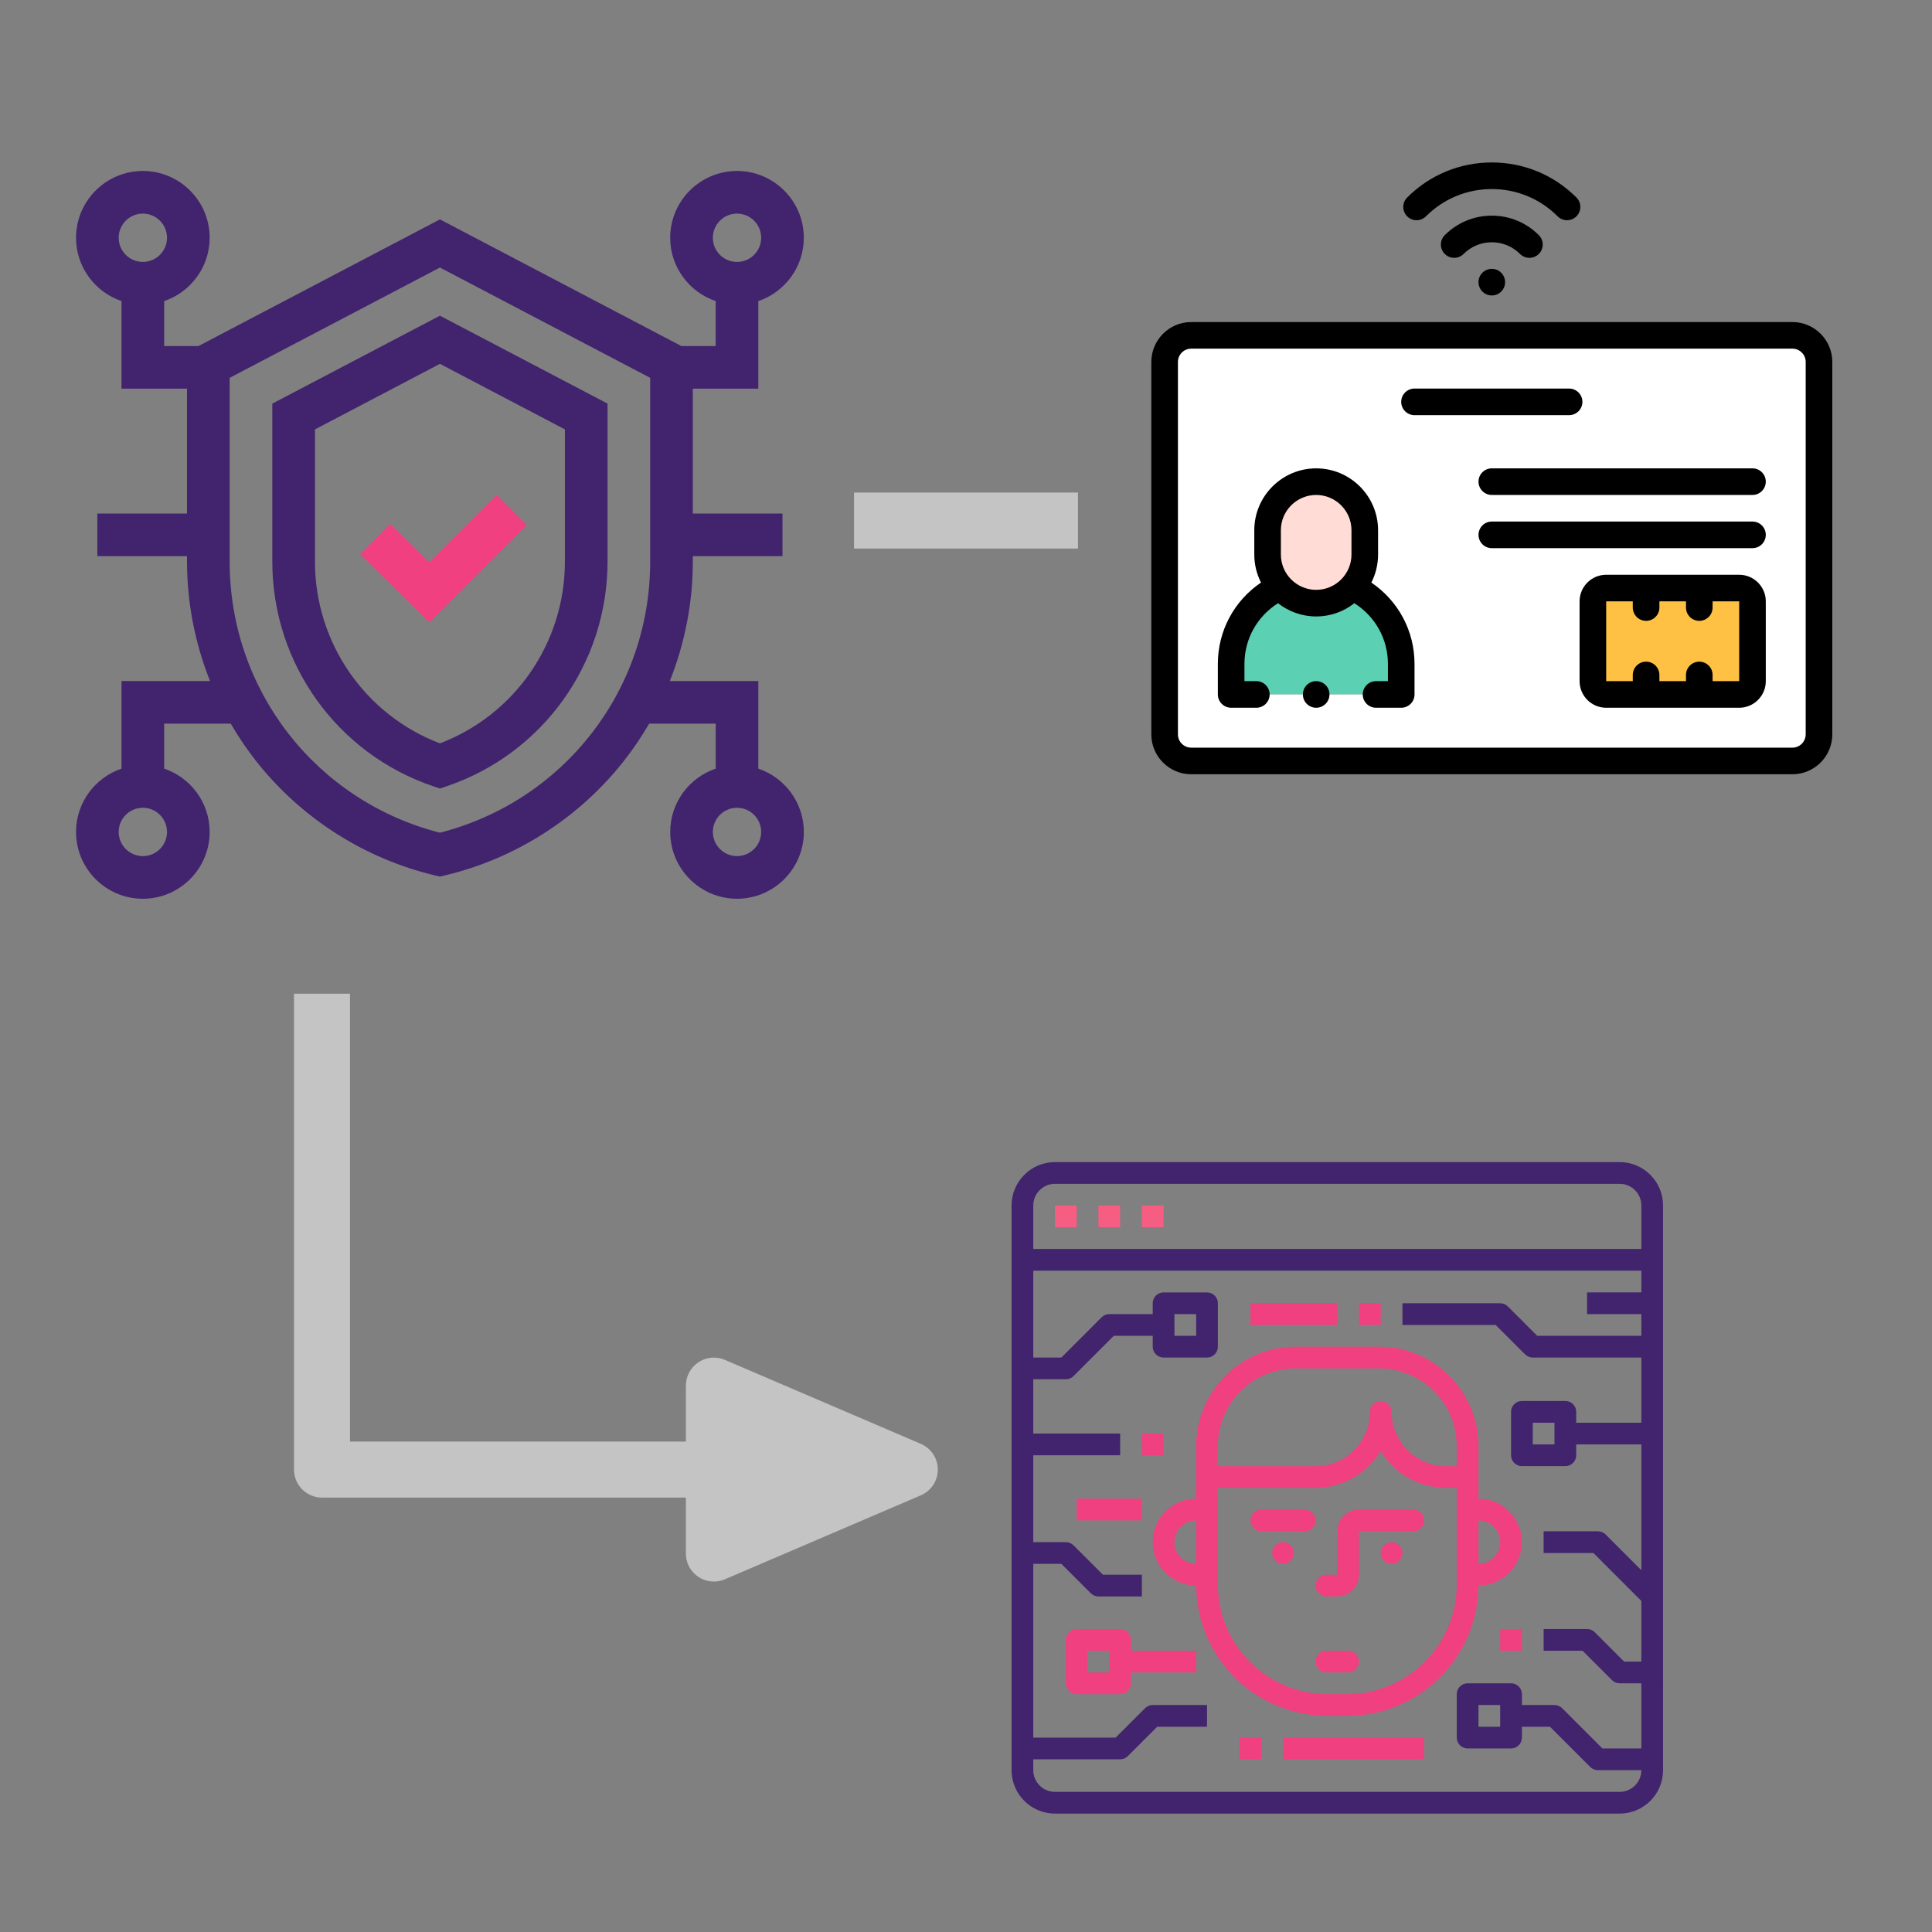 <?xml version="1.0" encoding="utf-8"?>
<!-- Generator: Adobe Illustrator 16.0.0, SVG Export Plug-In . SVG Version: 6.00 Build 0)  -->
<!DOCTYPE svg PUBLIC "-//W3C//DTD SVG 1.1//EN" "http://www.w3.org/Graphics/SVG/1.1/DTD/svg11.dtd">
<svg version="1.1" id="Layer_1" xmlns="http://www.w3.org/2000/svg" xmlns:xlink="http://www.w3.org/1999/xlink" x="0px" y="0px"
	 width="400px" height="400px" viewBox="0 0 400 400" enable-background="new 0 0 400 400" xml:space="preserve">
<rect x="0" y="0" width="400" height="400" fill="#808080" stroke="none"/>
<path fill="#C4C4C4" d="M176.818,101.979h46.364v11.591h-46.364V101.979z"/>
<path fill="#C4C4C4" d="M190.652,298.936l-40.567-17.386c-2.939-1.262-6.345,0.099-7.606,3.037c-0.311,0.724-0.471,1.502-0.47,2.288
	v11.591H72.464V205.74H60.873v98.521c-0.002,3.199,2.59,5.794,5.789,5.796c0.002,0,0.004,0,0.007,0h75.34v11.59
	c-0.002,3.199,2.589,5.795,5.788,5.797c0.002,0,0.005,0,0.008,0c0.785,0,1.561-0.158,2.281-0.471l40.567-17.387
	c2.941-1.258,4.306-4.662,3.048-7.604C193.114,300.614,192.022,299.521,190.652,298.936L190.652,298.936z"/>
<path fill="#F14080" d="M270.132,312.539h-8.993c-1.24,0-2.248,1.007-2.248,2.248c0,1.242,1.008,2.248,2.248,2.248h8.993
	c1.241,0,2.248-1.006,2.248-2.248C272.38,313.546,271.373,312.539,270.132,312.539z"/>
<path fill="#F14080" d="M315.094,319.283c0-4.967-4.025-8.992-8.992-8.992V299.41c-0.013-11.367-9.226-20.58-20.593-20.594h-17.265
	c-11.369,0.014-20.582,9.227-20.594,20.594v10.881c-4.967,0-8.992,4.025-8.992,8.992s4.025,8.992,8.992,8.992
	c0.123,14.945,12.279,26.99,27.225,26.978h4.002c14.944,0.015,27.102-12.032,27.225-26.978
	C311.067,328.275,315.094,324.25,315.094,319.283z M310.598,319.283c0,2.482-2.013,4.496-4.496,4.496v-8.992
	C308.585,314.787,310.598,316.801,310.598,319.283z M268.244,283.313h17.265c8.886,0.012,16.087,7.211,16.097,16.098v4.137h-2.248
	c-6.205-0.008-11.232-5.035-11.24-11.24c0-1.242-1.006-2.248-2.248-2.248c-1.241,0-2.248,1.006-2.248,2.248
	c0,6.207-5.033,11.24-11.24,11.24h-20.232v-4.137C252.156,290.523,259.357,283.324,268.244,283.313z M243.154,319.283
	c0-2.482,2.014-4.496,4.496-4.496v8.992C245.168,323.779,243.154,321.768,243.154,319.283z M296.133,342.82
	c-4.314,5.041-10.621,7.939-17.256,7.937h-4.002c-12.553,0.001-22.729-10.173-22.729-22.726v-19.988h20.232
	c5.527-0.002,10.646-2.902,13.488-7.645c2.842,4.74,7.962,7.643,13.488,7.645h2.248v19.988
	C301.604,333.456,299.663,338.702,296.133,342.82z"/>
<path fill="#F14080" d="M279.124,341.766h-4.496c-1.241,0-2.248,1.006-2.248,2.248c0,1.24,1.007,2.247,2.248,2.247h4.496
	c1.241,0,2.248-1.007,2.248-2.247C281.372,342.771,280.365,341.766,279.124,341.766z"/>
<path fill="#F14080" d="M267.884,321.531c0,1.242-1.007,2.248-2.249,2.248c-1.24,0-2.248-1.006-2.248-2.248
	c0-1.241,1.008-2.248,2.248-2.248C266.877,319.283,267.884,320.29,267.884,321.531z"/>
<path fill="#F14080" d="M290.364,321.531c0,1.242-1.007,2.248-2.248,2.248s-2.248-1.006-2.248-2.248
	c0-1.241,1.007-2.248,2.248-2.248S290.364,320.29,290.364,321.531z"/>
<path fill="#F14080" d="M292.611,312.539h-11.239c-2.481,0-4.496,2.014-4.496,4.496v8.992h-2.248c-1.241,0-2.248,1.007-2.248,2.248
	c0,1.242,1.007,2.248,2.248,2.248h2.248c2.483,0,4.496-2.014,4.496-4.496v-8.992h11.239c1.242,0,2.25-1.006,2.25-2.248
	C294.861,313.546,293.854,312.539,292.611,312.539z"/>
<path fill="#41246D" d="M335.327,240.6H218.426c-4.967,0-8.992,4.026-8.992,8.992v116.902c0,4.966,4.025,8.992,8.992,8.992h116.901
	c4.966,0,8.992-4.026,8.992-8.992V249.592C344.319,244.626,340.293,240.6,335.327,240.6z M218.426,245.096h116.901
	c2.481,0,4.496,2.014,4.496,4.496v8.992H213.93v-8.992C213.93,247.109,215.941,245.096,218.426,245.096z M312.846,348.509h-8.992
	c-1.24,0-2.248,1.007-2.248,2.248v8.993c0,1.241,1.008,2.248,2.248,2.248h8.992c1.241,0,2.248-1.007,2.248-2.248v-2.249h5.813
	l8.334,8.334c0.422,0.422,0.993,0.659,1.59,0.659h8.992c0,2.482-2.015,4.496-4.496,4.496H218.426c-2.484,0-4.496-2.014-4.496-4.496
	v-2.248h17.984c0.596,0,1.168-0.237,1.59-0.659l6.085-6.086h10.31v-4.496h-11.239c-0.597,0-1.168,0.237-1.591,0.659l-6.086,6.086
	H213.93v-35.971h5.813l6.086,6.086c0.422,0.422,0.992,0.658,1.59,0.658h8.992v-4.496h-8.063l-6.086-6.086
	c-0.421-0.422-0.992-0.658-1.589-0.658h-6.745v-17.984h17.985v-4.496h-17.985v-11.24h6.745c0.597,0,1.168-0.237,1.589-0.658
	l8.334-8.334h8.063v2.248c0,1.24,1.006,2.248,2.248,2.248h8.992c1.242,0,2.248-1.008,2.248-2.248v-8.992
	c0-1.241-1.006-2.248-2.248-2.248h-8.992c-1.242,0-2.248,1.007-2.248,2.248v2.248h-8.992c-0.598,0-1.168,0.236-1.59,0.658
	l-8.334,8.334h-5.813V263.08h125.895v4.497h-11.24v4.496h11.24v4.495h-21.551l-6.085-6.084c-0.423-0.422-0.994-0.659-1.591-0.659
	h-20.232v4.496h19.303l6.086,6.086c0.421,0.421,0.993,0.657,1.589,0.657h22.481v13.49h-13.489v-2.248
	c0-1.242-1.006-2.248-2.248-2.248h-8.992c-1.241,0-2.248,1.006-2.248,2.248v8.991c0,1.241,1.007,2.248,2.248,2.248h8.992
	c1.242,0,2.248-1.007,2.248-2.248v-2.248h13.489v26.046l-7.403-7.402c-0.421-0.422-0.993-0.658-1.589-0.658H319.59v4.496H329.9
	l9.924,9.924v12.559h-3.565l-6.086-6.086c-0.421-0.422-0.993-0.658-1.589-0.658h-8.993v4.496h8.063l6.086,6.086
	c0.422,0.42,0.993,0.658,1.59,0.658h4.496v13.488h-8.063l-8.334-8.334c-0.422-0.422-0.993-0.659-1.59-0.659h-6.744v-2.248
	C315.094,349.516,314.087,348.509,312.846,348.509z M310.598,353.005v4.496h-4.496v-4.496H310.598z M243.154,276.568v-4.495h4.496
	v4.495H243.154z M321.838,294.555v4.496h-4.496v-4.496H321.838z"/>
<linearGradient id="SVGID_1_" gradientUnits="userSpaceOnUse" x1="132.673" y1="632.807" x2="132.673" y2="759.763" gradientTransform="matrix(1 0 0 1 88 -391)">
	<stop  offset="0" style="stop-color:#FC5C7D"/>
	<stop  offset="0.129" style="stop-color:#F35E85"/>
	<stop  offset="0.343" style="stop-color:#D9659B"/>
	<stop  offset="0.616" style="stop-color:#B070BF"/>
	<stop  offset="0.934" style="stop-color:#777FF0"/>
	<stop  offset="1" style="stop-color:#6A82FB"/>
</linearGradient>
<path fill="url(#SVGID_1_)" d="M218.426,249.592h4.496v4.496h-4.496V249.592z"/>
<linearGradient id="SVGID_2_" gradientUnits="userSpaceOnUse" x1="141.666" y1="632.807" x2="141.666" y2="759.763" gradientTransform="matrix(1 0 0 1 88 -391)">
	<stop  offset="0" style="stop-color:#FC5C7D"/>
	<stop  offset="0.129" style="stop-color:#F35E85"/>
	<stop  offset="0.343" style="stop-color:#D9659B"/>
	<stop  offset="0.616" style="stop-color:#B070BF"/>
	<stop  offset="0.934" style="stop-color:#777FF0"/>
	<stop  offset="1" style="stop-color:#6A82FB"/>
</linearGradient>
<path fill="url(#SVGID_2_)" d="M227.418,249.592h4.496v4.496h-4.496V249.592z"/>
<linearGradient id="SVGID_3_" gradientUnits="userSpaceOnUse" x1="150.658" y1="632.807" x2="150.658" y2="759.763" gradientTransform="matrix(1 0 0 1 88 -391)">
	<stop  offset="0" style="stop-color:#FC5C7D"/>
	<stop  offset="0.129" style="stop-color:#F35E85"/>
	<stop  offset="0.343" style="stop-color:#D9659B"/>
	<stop  offset="0.616" style="stop-color:#B070BF"/>
	<stop  offset="0.934" style="stop-color:#777FF0"/>
	<stop  offset="1" style="stop-color:#6A82FB"/>
</linearGradient>
<path fill="url(#SVGID_3_)" d="M236.41,249.592h4.496v4.496h-4.496V249.592z"/>
<path fill="#F14080" d="M236.41,296.803h4.496v4.496h-4.496V296.803z"/>
<path fill="#F14080" d="M281.372,269.825h4.496v4.496h-4.496V269.825z"/>
<path fill="#F14080" d="M258.891,269.825h17.985v4.496h-17.985V269.825z"/>
<path fill="#F14080" d="M256.643,359.75h4.496v4.496h-4.496V359.75z"/>
<path fill="#F14080" d="M265.635,359.75h29.227v4.496h-29.227V359.75z"/>
<path fill="#F14080" d="M234.162,339.518c0-1.242-1.008-2.248-2.248-2.248h-8.992c-1.242,0-2.248,1.006-2.248,2.248v8.991
	c0,1.241,1.006,2.248,2.248,2.248h8.992c1.24,0,2.248-1.007,2.248-2.248v-2.247h13.488v-4.496h-13.488V339.518z M229.666,346.261
	h-4.496v-4.495h4.496V346.261z"/>
<path fill="#F14080" d="M222.922,310.291h13.488v4.496h-13.488V310.291z"/>
<path fill="#F14080" d="M310.598,337.27h4.496v4.496h-4.496V337.27z"/>
<g>
	<g>
		<path fill="#FFDCD5" d="M282.563,109.782c0-5.534-4.528-10.061-10.063-10.061c-5.532,0-10.062,4.527-10.062,10.061v5.031
			c0,2.572,0.979,4.926,2.582,6.71c1.846,2.055,4.518,3.351,7.479,3.351c2.963,0,5.636-1.296,7.48-3.351
			c1.603-1.783,2.582-4.138,2.582-6.71v-5.031H282.563z"/>
		<path fill="#5CD0B3" d="M279.979,121.523c-1.845,2.055-4.518,3.351-7.479,3.351s-5.636-1.296-7.479-3.351
			c-5.971,2.826-10.127,8.914-10.127,15.928v6.329h35.215v-6.329C290.105,130.437,285.95,124.349,279.979,121.523L279.979,121.523z"
			/>
		<path fill="#FFFFFF" d="M279.979,121.523c5.972,2.826,10.127,8.914,10.127,15.928v6.329h-35.213v-6.329
			c0-7.014,4.155-13.102,10.127-15.927c-1.604-1.784-2.582-4.139-2.582-6.711v-5.03c0-5.534,4.528-10.062,10.062-10.062
			c5.534,0,10.063,4.528,10.063,10.062v5.03C282.563,117.385,281.582,119.74,279.979,121.523z M371.095,69.432H246.632
			c-3.028,0-5.508,2.479-5.508,5.507v77.102c0,3.029,2.479,5.507,5.508,5.507h124.463c3.029,0,5.508-2.479,5.508-5.507V74.939
			C376.603,71.911,374.124,69.432,371.095,69.432z M329.791,141.025v-16.521c0-1.514,1.238-2.753,2.753-2.753h27.536
			c1.516,0,2.754,1.239,2.754,2.753v16.521c0,1.515-1.238,2.754-2.754,2.754h-27.536C331.029,143.78,329.791,142.54,329.791,141.025
			z"/>
		<path fill="#FFC144" d="M329.791,124.504v16.521c0,1.515,1.238,2.754,2.753,2.754h27.536c1.516,0,2.754-1.24,2.754-2.754v-16.521
			c0-1.514-1.238-2.753-2.754-2.753h-27.536C331.029,121.751,329.791,122.99,329.791,124.504z"/>
	</g>
	<g>
		<path d="M371.095,66.678H246.632c-4.556,0-8.262,3.706-8.262,8.261v77.102c0,4.555,3.706,8.261,8.262,8.261h124.463
			c4.557,0,8.263-3.707,8.263-8.261V74.939C379.356,70.384,375.65,66.678,371.095,66.678z M373.849,152.041
			c0,1.518-1.233,2.753-2.754,2.753H246.632c-1.521,0-2.754-1.235-2.754-2.753V74.939c0-1.519,1.233-2.753,2.754-2.753h124.463
			c1.521,0,2.755,1.235,2.755,2.753L373.849,152.041L373.849,152.041z"/>
		<path d="M360.08,118.997h-27.536c-3.037,0-5.507,2.47-5.507,5.507v16.521c0,3.037,2.47,5.508,5.507,5.508h27.536
			c3.038,0,5.508-2.471,5.508-5.508v-16.521C365.588,121.467,363.118,118.997,360.08,118.997z M360.08,141.025h-5.507v-1.282
			c0-1.521-1.233-2.753-2.754-2.753s-2.754,1.233-2.754,2.753v1.282h-5.507v-1.282c0-1.521-1.233-2.753-2.754-2.753
			s-2.755,1.233-2.755,2.753v1.282h-5.507v-16.521h5.507v1.283c0,1.52,1.234,2.753,2.755,2.753s2.754-1.233,2.754-2.753v-1.283
			h5.507v1.283c0,1.52,1.233,2.753,2.754,2.753s2.754-1.233,2.754-2.753v-1.283h5.507V141.025z"/>
		<path d="M283.921,120.613c0.89-1.743,1.394-3.713,1.394-5.8v-5.031c0-7.065-5.748-12.814-12.814-12.814
			s-12.813,5.749-12.813,12.814v5.031c0,2.087,0.504,4.058,1.393,5.8c-5.573,3.771-8.939,10.004-8.939,16.837v6.329
			c0,1.521,1.232,2.754,2.754,2.754h5.217c1.521,0,2.754-1.233,2.754-2.754s-1.231-2.754-2.754-2.754h-2.463v-3.575
			c0-5.152,2.629-9.839,6.951-12.56c2.18,1.712,4.922,2.738,7.901,2.738s5.724-1.025,7.899-2.738
			c4.324,2.721,6.953,7.409,6.953,12.56v3.575h-2.461c-1.521,0-2.752,1.233-2.752,2.754c0,1.52,1.231,2.753,2.752,2.753h5.215
			c1.521,0,2.754-1.233,2.754-2.753v-6.329C292.859,130.619,289.494,124.384,283.921,120.613L283.921,120.613z M265.191,114.813
			v-5.031c0-4.03,3.279-7.307,7.308-7.307c4.03,0,7.31,3.277,7.31,7.307v5.031c0,4.03-3.279,7.308-7.31,7.308
			C268.471,122.121,265.191,118.843,265.191,114.813z"/>
		<path d="M327.62,83.201c0-1.521-1.233-2.754-2.754-2.754h-32.007c-1.521,0-2.754,1.233-2.754,2.754s1.233,2.753,2.754,2.753
			h32.007C326.387,85.954,327.62,84.721,327.62,83.201z"/>
		<path d="M362.834,107.982h-53.971c-1.521,0-2.753,1.232-2.753,2.753s1.23,2.754,2.753,2.754h53.971
			c1.521,0,2.754-1.233,2.754-2.754S364.354,107.982,362.834,107.982z"/>
		<path d="M362.834,96.967h-53.971c-1.521,0-2.753,1.233-2.753,2.754c0,1.52,1.23,2.753,2.753,2.753h53.971
			c1.521,0,2.754-1.233,2.754-2.753C365.588,98.2,364.354,96.967,362.834,96.967z"/>
		<path d="M295.232,44.788c3.641-3.641,8.48-5.646,13.63-5.646c5.148,0,9.988,2.005,13.63,5.646
			c0.537,0.538,1.243,0.807,1.947,0.807c0.703,0,1.408-0.269,1.946-0.807c1.075-1.075,1.075-2.819,0-3.895
			c-4.682-4.68-10.904-7.258-17.523-7.258s-12.843,2.578-17.524,7.259c-1.074,1.075-1.074,2.819,0,3.894
			C292.413,45.864,294.157,45.863,295.232,44.788L295.232,44.788z"/>
		<path d="M316.65,53.383c0.706,0,1.41-0.269,1.946-0.807c1.075-1.075,1.075-2.819,0-3.894c-2.6-2.601-6.058-4.033-9.734-4.033
			s-7.136,1.433-9.735,4.033c-1.075,1.075-1.075,2.819,0,3.894c1.075,1.075,2.818,1.075,3.895,0
			c1.561-1.561,3.635-2.419,5.842-2.419c2.206,0,4.281,0.859,5.841,2.419C315.242,53.114,315.946,53.383,316.65,53.383
			L316.65,53.383z"/>
		<path d="M306.108,58.417c0,1.521,1.23,2.754,2.754,2.754h0.001c1.521,0,2.753-1.233,2.753-2.754s-1.234-2.753-2.754-2.753
			C307.34,55.664,306.108,56.897,306.108,58.417L306.108,58.417z"/>
		<path d="M272.502,141.025h-0.003c-1.521,0-2.751,1.233-2.751,2.754s1.232,2.754,2.754,2.754s2.754-1.233,2.754-2.754
			S274.023,141.025,272.502,141.025z"/>
	</g>
</g>
<path fill="#41246D" d="M56.379,83.564v32.708c0,21.071,13.377,39.761,33.287,46.507l1.417,0.48l1.416-0.48
	c19.91-6.746,33.287-25.437,33.287-46.507V83.564L91.082,65.36L56.379,83.564z M116.956,116.272
	c0,16.78-10.336,31.717-25.874,37.636c-15.538-5.918-25.874-20.857-25.874-37.636v-27.37L91.082,75.33l25.874,13.574V116.272z"/>
<path fill="#41246D" d="M157.004,159.138v-18.14h-18.326c3.118-7.829,4.764-16.235,4.764-24.726v-1.123h18.564v-8.829h-18.564
	V80.472h13.562V62.333c5.467-1.847,9.417-7.021,9.417-13.105c0-7.627-6.206-13.832-13.833-13.832
	c-7.627,0-13.832,6.205-13.832,13.832c0,6.083,3.95,11.258,9.417,13.105v9.311h-7.104L91.082,45.42L41.093,71.644h-7.104v-9.311
	c5.468-1.847,9.417-7.021,9.417-13.105c0-7.627-6.205-13.832-13.832-13.832c-7.627,0-13.832,6.205-13.832,13.832
	c0,6.083,3.95,11.258,9.417,13.105v18.139h13.561v25.849H20.157v8.829h18.564v1.123c0,8.49,1.647,16.896,4.765,24.726H25.16v18.14
	c-5.468,1.848-9.417,7.021-9.417,13.105c0,7.627,6.205,13.833,13.832,13.833c7.626,0,13.832-6.206,13.832-13.833
	c0-6.083-3.95-11.257-9.417-13.105v-9.311h13.785c1.584,2.733,3.363,5.359,5.332,7.85c9.276,11.739,22.4,20.11,36.956,23.569
	l1.021,0.243l1.021-0.243c14.555-3.459,27.681-11.83,36.957-23.569c1.968-2.491,3.747-5.117,5.331-7.85h13.785v9.311
	c-5.468,1.848-9.417,7.021-9.417,13.105c0,7.627,6.204,13.833,13.832,13.833c7.627,0,13.833-6.206,13.833-13.833
	C166.422,166.159,162.472,160.985,157.004,159.138z M152.589,44.225c2.759,0,5.003,2.244,5.003,5.003s-2.244,5.003-5.003,5.003
	c-2.759,0-5.002-2.244-5.002-5.003S149.831,44.225,152.589,44.225z M29.575,44.225c2.759,0,5.003,2.244,5.003,5.003
	s-2.244,5.003-5.003,5.003c-2.759,0-5.003-2.244-5.003-5.003S26.815,44.225,29.575,44.225z M29.575,177.246
	c-2.759,0-5.003-2.244-5.003-5.003c0-2.759,2.244-5.002,5.003-5.002c2.759,0,5.003,2.244,5.003,5.002
	C34.578,175.002,32.333,177.246,29.575,177.246z M91.082,172.405c-25.687-6.587-43.532-29.52-43.532-56.132V78.227l43.532-22.837
	l43.531,22.836v38.047C134.613,142.885,116.769,165.817,91.082,172.405L91.082,172.405z M152.589,177.246
	c-2.759,0-5.002-2.244-5.002-5.003c0-2.759,2.244-5.002,5.002-5.002c2.759,0,5.003,2.244,5.003,5.002
	C157.593,175.002,155.349,177.246,152.589,177.246z"/>
<path fill="#F14080" d="M80.792,108.477l-6.202,6.284l14.305,14.117l20.169-20.17l-6.242-6.242l-13.969,13.968L80.792,108.477z"/>
</svg>
